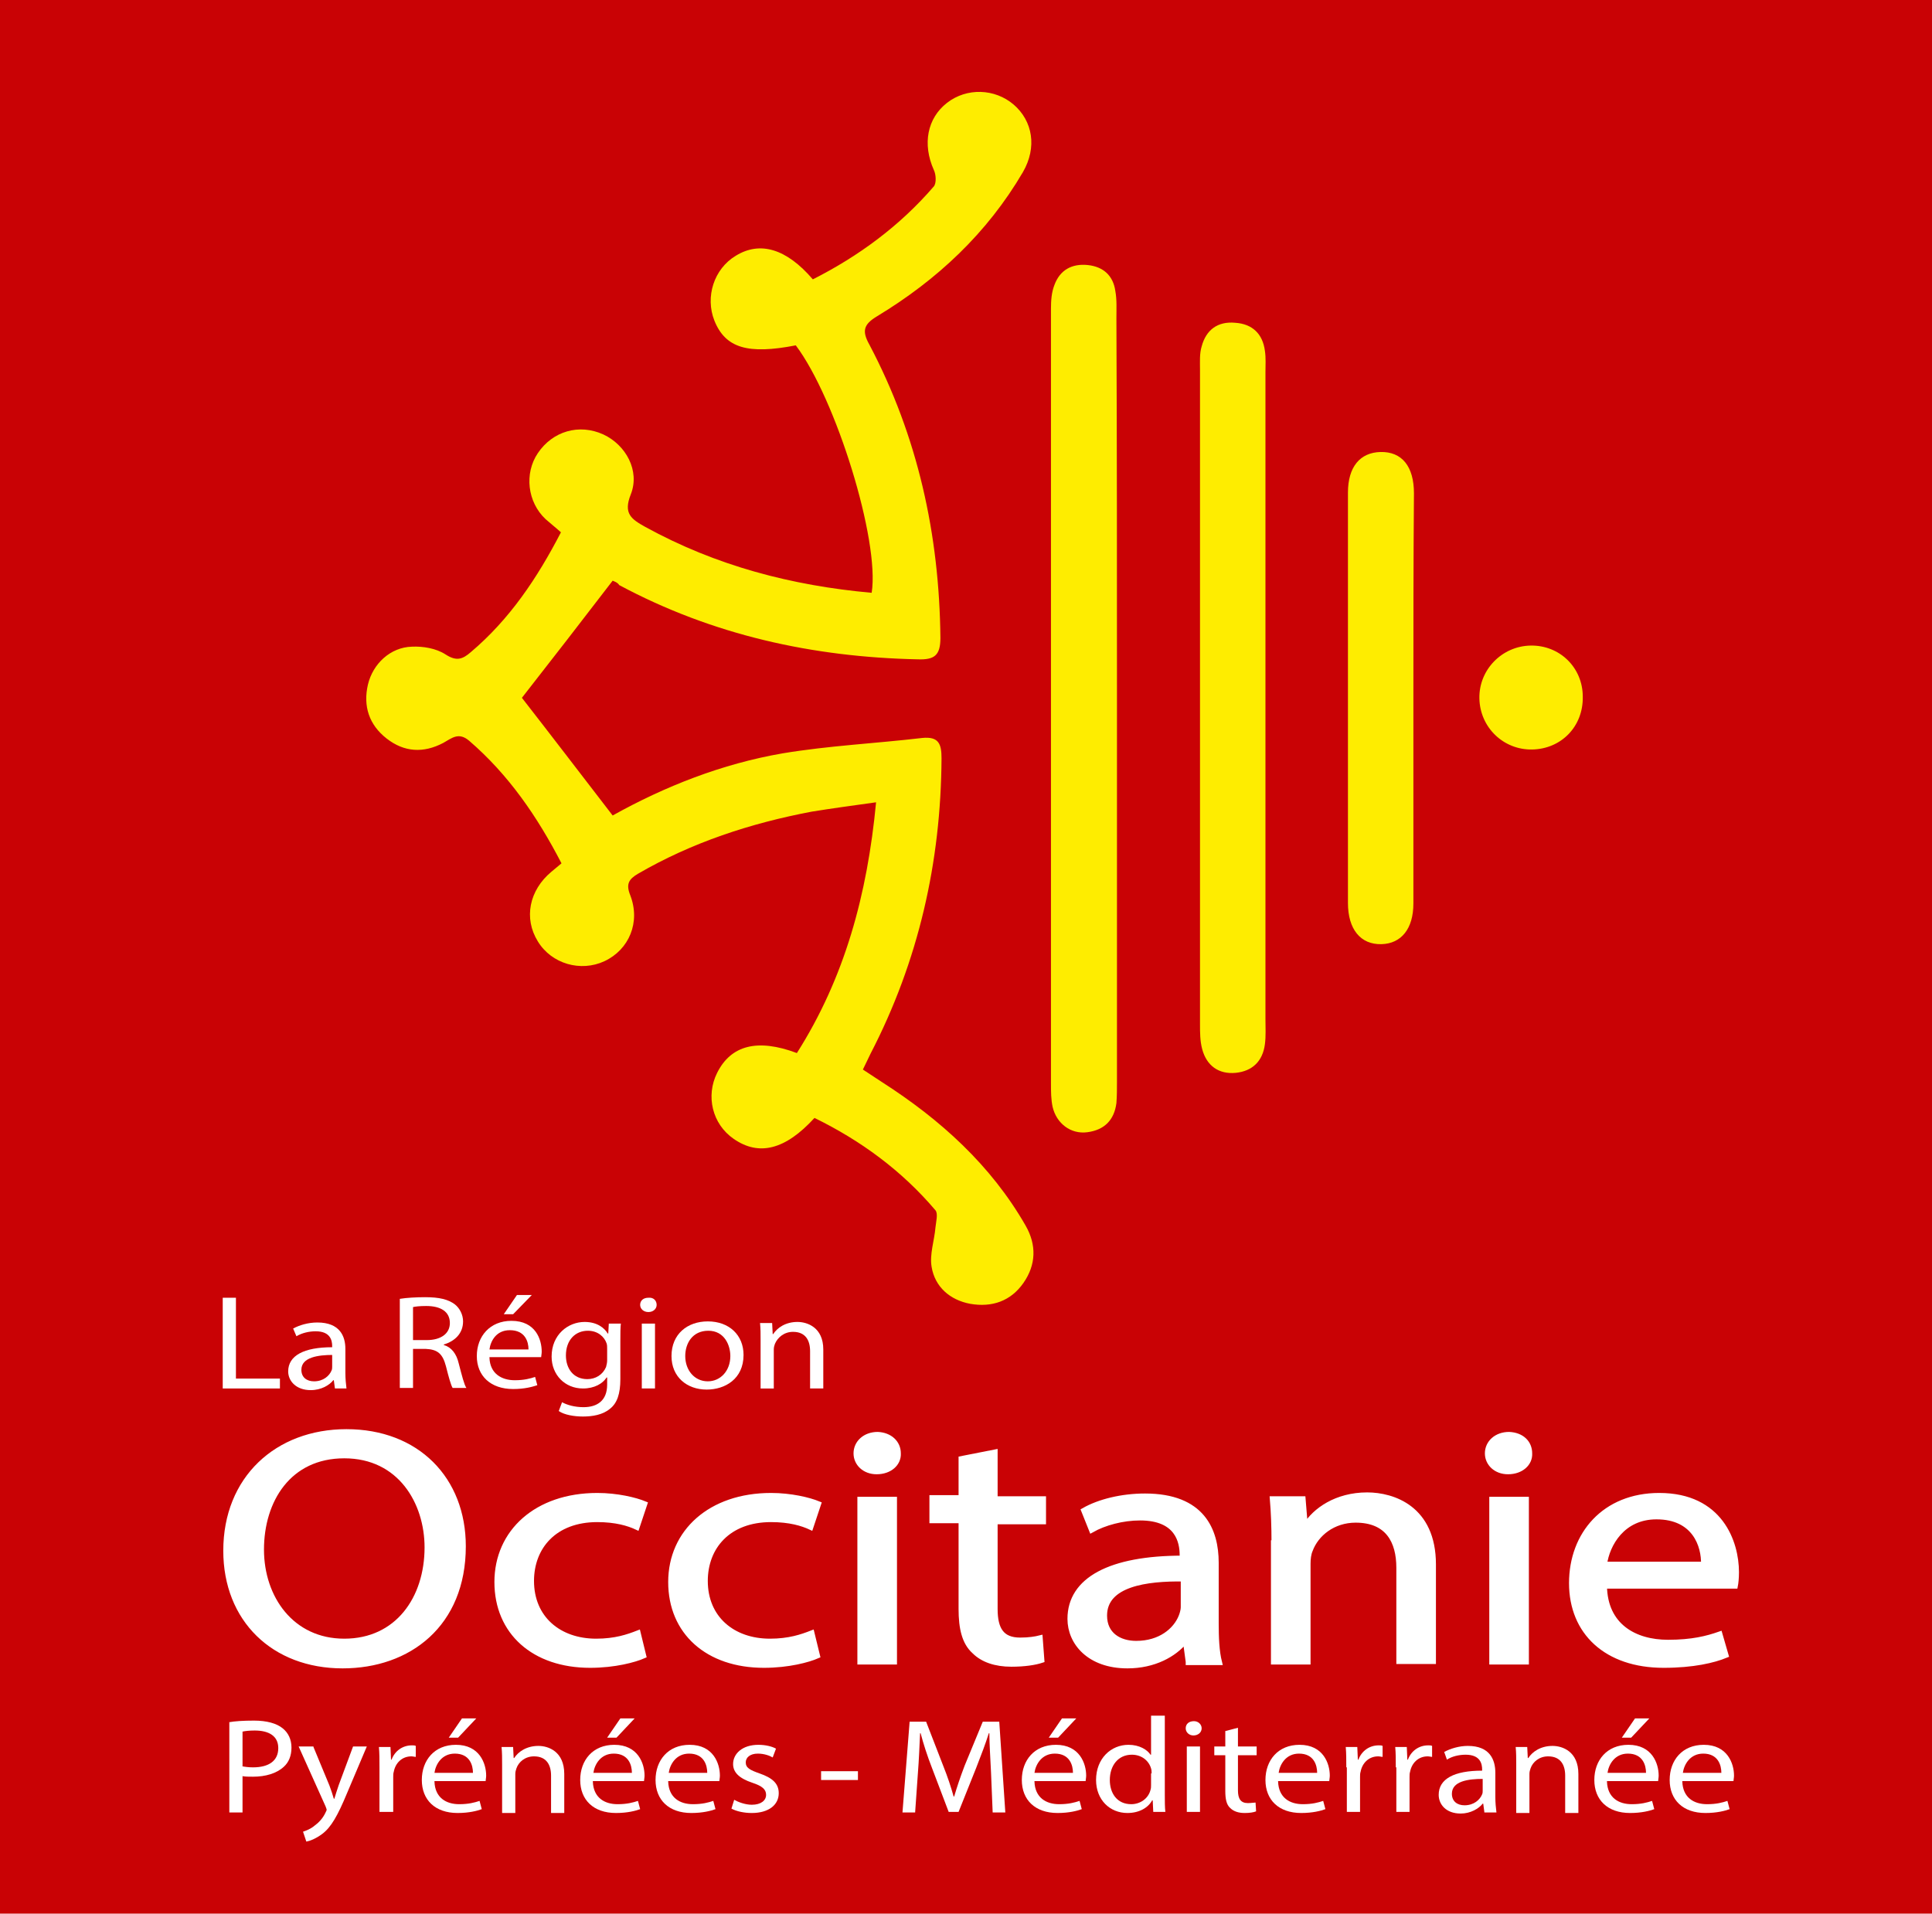 <?xml version="1.0" encoding="utf-8"?>
<!-- Generator: Adobe Illustrator 27.4.1, SVG Export Plug-In . SVG Version: 6.00 Build 0)  -->
<svg version="1.1" id="Calque_1" xmlns="http://www.w3.org/2000/svg" xmlns:xlink="http://www.w3.org/1999/xlink" x="0px" y="0px"
	 viewBox="0 0 351.3 348" style="enable-background:new 0 0 351.3 348;" xml:space="preserve">
<style type="text/css">
	.st0{fill:#C90205;}
	.st1{fill:#FEED00;}
	.st2{fill:#FFFFFF;stroke:#FFFFFF;stroke-miterlimit:10;}
	.st3{fill:#FFFFFF;}
</style>
<g>
	<rect class="st0" width="351.3" height="348"/>
	<g>
		<path class="st1" d="M111.4,105.6c-5.6,7.3-11.1,14.4-16.5,21.3c5.3,6.8,10.8,14,16.5,21.4c9.5-5.3,19.9-9.4,30.9-11.3
			c8.4-1.4,16.9-1.8,25.4-2.8c3-0.3,3.5,1.1,3.5,3.7c-0.1,18.9-4.2,36.9-12.9,53.7c-0.4,0.8-0.8,1.7-1.4,2.9
			c1.2,0.8,2.3,1.5,3.5,2.3c10.6,6.8,19.8,15.1,26.1,26.1c2,3.5,1.9,7.1-0.4,10.4c-2.3,3.3-5.7,4.5-9.7,3.8c-3.7-0.7-6.4-3.1-7-6.7
			c-0.4-2.3,0.5-4.8,0.7-7.2c0.1-1,0.5-2.5,0-3.1c-6.1-7.2-13.6-12.7-22-16.8c-5.3,5.8-10.1,7-14.7,3.8c-3.9-2.7-5.1-7.8-3-12
			c2.5-5,7.3-6.3,14.5-3.6c8.7-13.7,12.8-28.8,14.4-45.6c-4.3,0.6-8,1.1-11.7,1.7c-11.1,2.1-21.8,5.6-31.6,11.3
			c-1.7,1-2.2,1.9-1.4,3.9c1.9,4.9-0.2,9.9-4.7,12c-4.3,2-9.6,0.5-12.1-3.6c-2.6-4.2-1.6-9.3,2.5-12.7c0.5-0.4,1.1-0.9,1.8-1.5
			c-4.4-8.5-9.6-16.1-16.8-22.3c-1.9-1.6-3.1-0.5-4.7,0.4c-3.6,1.9-7.1,1.7-10.3-0.8c-3.2-2.5-4.3-5.9-3.4-9.8
			c0.9-3.8,4.1-6.8,8-6.9c2-0.1,4.4,0.3,6.1,1.4c2,1.3,3.1,0.9,4.6-0.4c7.1-6,12.1-13.5,16.4-21.8c-1-0.9-1.9-1.6-2.8-2.4
			c-3.3-3.1-3.9-8.3-1.4-12c2.7-4,7.5-5.4,11.9-3.4c4.1,1.9,6.7,6.6,5,10.9c-1.4,3.5,0.1,4.5,2.6,5.9c12.9,7.1,26.7,10.7,41.2,12
			c1.5-9.5-6.5-35.3-13.8-45c-8.7,1.7-12.8,0.5-14.8-4.5c-1.7-4.3-0.1-9.4,3.9-11.8c4.4-2.7,9.2-1.3,14,4.3
			c8.3-4.2,15.8-9.7,22-16.9c0.5-0.6,0.4-2.2,0-3c-2.1-4.7-1.2-9.4,2.4-12.2c3.6-2.8,8.7-2.6,12.1,0.3c3.5,3,4.3,7.8,1.7,12.3
			c-6.5,11.1-15.6,19.6-26.5,26.2c-2.5,1.5-2.8,2.7-1.4,5.2c8.8,16.7,12.7,34.5,12.9,53.3c0,3.2-1.1,4-4.1,3.9
			c-19.1-0.4-37.3-4.4-54.3-13.5C112.3,105.9,111.6,105.7,111.4,105.6z"/>
		<path class="st1" d="M203.1,127.4c0,23.1,0,46.2,0,69.3c0,1.3,0,2.6-0.1,3.9c-0.4,3.1-2.2,4.9-5.3,5.3c-3,0.4-5.6-1.6-6.3-4.6
			c-0.3-1.4-0.3-2.8-0.3-4.2c0-47,0-94,0-141c0-1.4,0.1-2.9,0.6-4.2c1-2.8,3.2-4,6.1-3.7c2.8,0.3,4.6,1.9,5,4.7
			c0.3,1.6,0.2,3.3,0.2,5C203.1,81,203.1,104.2,203.1,127.4z"/>
		<path class="st1" d="M230.1,127.1c0,19.4,0,38.8,0,58.2c0,1.5,0.1,3.1-0.1,4.6c-0.4,3.1-2.3,4.9-5.3,5.2c-3.1,0.3-5.3-1.3-6.1-4.3
			c-0.4-1.5-0.4-3-0.4-4.6c0-39.7,0-79.3,0-119c0-1.4-0.1-2.9,0.3-4.2c0.8-3,2.9-4.6,6.1-4.3c3.1,0.2,5,2,5.4,5.1
			c0.2,1.3,0.1,2.6,0.1,3.9C230.1,87.6,230.1,107.4,230.1,127.1z"/>
		<path class="st1" d="M257,127c0,12.4,0,24.9,0,37.3c0,4.6-2.2,7.3-5.8,7.4c-3.8,0.1-6.1-2.7-6.1-7.5c0-24.9,0-49.7,0-74.6
			c0-4.7,2.2-7.3,5.9-7.4c3.9-0.1,6.1,2.6,6.1,7.5C257,102.2,257,114.6,257,127z"/>
		<path class="st1" d="M287.8,126.7c0.1,5.4-3.9,9.5-9.2,9.6c-5.2,0.1-9.5-4-9.6-9.3c-0.1-5.2,4.1-9.5,9.3-9.6
			C283.6,117.3,287.8,121.4,287.8,126.7z"/>
	</g>
	<g>
		<path class="st2" d="M84.2,281.2c0,14.2-9.9,21.7-21.9,21.7c-12.5,0-21.2-8.4-21.2-20.9c0-13.1,9.3-21.6,21.9-21.6
			C75.8,260.4,84.2,269,84.2,281.2z M47.5,281.8c0,8.8,5.5,16.7,15.1,16.7c9.7,0,15.1-7.8,15.1-17.1c0-8.2-4.9-16.7-15.1-16.7
			C52.5,264.7,47.5,272.8,47.5,281.8z"/>
		<path class="st2" d="M117,301.1c-1.6,0.7-5.2,1.7-9.7,1.7c-10.2,0-16.9-6-16.9-15.1c0-9.1,7.2-15.7,18.2-15.7
			c3.6,0,6.9,0.8,8.6,1.5l-1.4,4.2c-1.5-0.7-3.8-1.4-7.2-1.4c-7.8,0-12,5-12,11.2c0,6.8,5,11,11.8,11c3.5,0,5.8-0.8,7.6-1.5
			L117,301.1z"/>
		<path class="st2" d="M148.6,301.1c-1.6,0.7-5.2,1.7-9.7,1.7c-10.2,0-16.9-6-16.9-15.1c0-9.1,7.2-15.7,18.2-15.7
			c3.6,0,6.9,0.8,8.6,1.5l-1.4,4.2c-1.5-0.7-3.8-1.4-7.2-1.4c-7.8,0-12,5-12,11.2c0,6.8,5,11,11.8,11c3.5,0,5.8-0.8,7.6-1.5
			L148.6,301.1z"/>
		<path class="st2" d="M163.3,264.3c0.1,1.8-1.5,3.3-3.9,3.3c-2.2,0-3.7-1.5-3.7-3.3c0-1.9,1.6-3.4,3.9-3.4
			C161.8,261,163.3,262.4,163.3,264.3z M156.4,302.2v-29.5h6.2v29.5H156.4z"/>
		<path class="st2" d="M180.9,264.1v8.5h8.8v4.1h-8.8v15.9c0,3.7,1.2,5.7,4.6,5.7c1.6,0,2.8-0.2,3.6-0.4l0.3,4
			c-1.2,0.4-3.1,0.7-5.5,0.7c-2.9,0-5.2-0.8-6.7-2.3c-1.8-1.6-2.4-4.2-2.4-7.7v-16.1h-5.3v-4.1h5.3v-7.1L180.9,264.1z"/>
		<path class="st2" d="M216.1,302.2l-0.5-3.7h-0.2c-1.9,2.3-5.5,4.4-10.4,4.4c-6.9,0-10.4-4.2-10.4-8.5c0-7.1,7.3-11,20.4-11v-0.6
			c0-2.4-0.8-6.8-7.7-6.8c-3.2,0-6.5,0.9-8.8,2.2l-1.4-3.5c2.8-1.6,6.9-2.6,11.1-2.6c10.4,0,12.9,6.2,12.9,12.1v11
			c0,2.6,0.1,5.1,0.6,7.1H216.1z M215.2,287.1c-6.7-0.1-14.4,0.9-14.4,6.7c0,3.5,2.7,5.1,5.8,5.1c4.4,0,7.2-2.4,8.2-4.9
			c0.2-0.5,0.4-1.2,0.4-1.7V287.1z"/>
		<path class="st2" d="M231.7,280.6c0-3.1-0.1-5.6-0.3-8h5.5l0.4,4.9h0.1c1.7-2.8,5.6-5.6,11.2-5.6c4.7,0,12,2.4,12,12.6v17.6h-6.2
			v-17c0-4.8-2-8.7-7.9-8.7c-4.1,0-7.2,2.5-8.3,5.5c-0.3,0.7-0.4,1.6-0.4,2.5v17.8h-6.2V280.6z"/>
		<path class="st2" d="M278.1,264.3c0.1,1.8-1.5,3.3-3.9,3.3c-2.2,0-3.7-1.5-3.7-3.3c0-1.9,1.6-3.4,3.9-3.4
			C276.7,261,278.1,262.4,278.1,264.3z M271.3,302.2v-29.5h6.2v29.5H271.3z"/>
		<path class="st2" d="M291.7,288.4c0.1,7.3,5.5,10.3,11.6,10.3c4.4,0,7.1-0.7,9.4-1.5l1.1,3.8c-2.2,0.9-5.9,1.8-11.3,1.8
			c-10.4,0-16.7-6-16.7-14.9c0-8.9,6-15.9,15.9-15.9c11.1,0,14,8.5,14,13.9c0,1.1-0.1,2-0.2,2.5H291.7z M309.8,284.5
			c0.1-3.4-1.6-8.7-8.6-8.7c-6.2,0-9,5-9.5,8.7H309.8z"/>
	</g>
	<g>
		<path class="st3" d="M41.6,313.2c1.1-0.2,2.6-0.3,4.6-0.3c2.3,0,4.1,0.5,5.2,1.4c1,0.8,1.6,2,1.6,3.5c0,1.5-0.5,2.7-1.4,3.5
			c-1.3,1.2-3.3,1.8-5.6,1.8c-0.7,0-1.4,0-1.9-0.1v6.6h-2.4V313.2z M44,321.2c0.5,0.1,1.2,0.2,2,0.2c2.9,0,4.6-1.2,4.6-3.5
			c0-2.2-1.7-3.2-4.3-3.2c-1,0-1.8,0.1-2.2,0.2V321.2z"/>
		<path class="st3" d="M57,317.7l2.9,7c0.3,0.8,0.6,1.7,0.8,2.4h0.1c0.2-0.7,0.5-1.6,0.8-2.5l2.6-7h2.5l-3.6,8.5
			c-1.7,4.1-2.9,6.2-4.5,7.4c-1.2,0.9-2.3,1.3-2.9,1.4l-0.6-1.8c0.6-0.2,1.4-0.5,2.1-1.1c0.7-0.5,1.5-1.3,2-2.4
			c0.1-0.2,0.2-0.4,0.2-0.5c0-0.1-0.1-0.3-0.2-0.6l-4.9-10.9H57z"/>
		<path class="st3" d="M69,321.4c0-1.4,0-2.6-0.1-3.7H71l0.1,2.3h0.1c0.6-1.6,2-2.6,3.7-2.6c0.3,0,0.5,0,0.7,0.1v2
			c-0.2,0-0.5-0.1-0.8-0.1c-1.7,0-2.9,1.2-3.2,2.8c-0.1,0.3-0.1,0.6-0.1,1v6.3H69V321.4z"/>
		<path class="st3" d="M79,324c0.1,2.9,2.1,4.1,4.5,4.1c1.7,0,2.8-0.3,3.7-0.6l0.4,1.5c-0.8,0.3-2.3,0.7-4.4,0.7
			c-4.1,0-6.5-2.4-6.5-6s2.3-6.4,6.2-6.4c4.3,0,5.5,3.4,5.5,5.6c0,0.4-0.1,0.8-0.1,1H79z M86,322.4c0-1.4-0.6-3.5-3.3-3.5
			c-2.4,0-3.5,2-3.7,3.5H86z M86.6,312.5l-3.3,3.5h-1.7l2.4-3.5H86.6z"/>
		<path class="st3" d="M91.3,320.9c0-1.2,0-2.2-0.1-3.2h2.1l0.1,2h0.1c0.7-1.1,2.2-2.2,4.4-2.2c1.8,0,4.7,1,4.7,5.1v7.1h-2.4v-6.8
			c0-1.9-0.8-3.5-3.1-3.5c-1.6,0-2.8,1-3.2,2.2c-0.1,0.3-0.2,0.6-0.2,1v7.1h-2.4V320.9z"/>
		<path class="st3" d="M107.8,324c0.1,2.9,2.1,4.1,4.5,4.1c1.7,0,2.8-0.3,3.7-0.6l0.4,1.5c-0.8,0.3-2.3,0.7-4.4,0.7
			c-4.1,0-6.5-2.4-6.5-6s2.3-6.4,6.2-6.4c4.3,0,5.5,3.4,5.5,5.6c0,0.4-0.1,0.8-0.1,1H107.8z M114.9,322.4c0-1.4-0.6-3.5-3.3-3.5
			c-2.4,0-3.5,2-3.7,3.5H114.9z M115.4,312.5l-3.3,3.5h-1.7l2.4-3.5H115.4z"/>
		<path class="st3" d="M121.5,324c0.1,2.9,2.1,4.1,4.5,4.1c1.7,0,2.8-0.3,3.7-0.6l0.4,1.5c-0.8,0.3-2.3,0.7-4.4,0.7
			c-4.1,0-6.5-2.4-6.5-6s2.3-6.4,6.2-6.4c4.3,0,5.5,3.4,5.5,5.6c0,0.4-0.1,0.8-0.1,1H121.5z M128.6,322.4c0-1.4-0.6-3.5-3.3-3.5
			c-2.4,0-3.5,2-3.7,3.5H128.6z"/>
		<path class="st3" d="M133.5,327.3c0.7,0.4,2,0.9,3.2,0.9c1.7,0,2.6-0.8,2.6-1.8c0-1-0.7-1.6-2.5-2.2c-2.4-0.8-3.5-1.9-3.5-3.4
			c0-1.9,1.7-3.5,4.6-3.5c1.3,0,2.5,0.3,3.2,0.7l-0.6,1.6c-0.5-0.3-1.5-0.7-2.7-0.7c-1.4,0-2.2,0.7-2.2,1.6c0,1,0.8,1.4,2.5,2
			c2.3,0.8,3.5,1.8,3.5,3.6c0,2.1-1.8,3.6-4.9,3.6c-1.4,0-2.8-0.3-3.7-0.8L133.5,327.3z"/>
		<path class="st3" d="M156,322.1v1.6h-6.7v-1.6H156z"/>
		<path class="st3" d="M180.2,322.3c-0.1-2.3-0.3-5.1-0.3-7.1h-0.1c-0.6,1.9-1.4,4-2.3,6.3l-3.2,8h-1.8l-3-7.9
			c-0.9-2.3-1.6-4.5-2.1-6.4h-0.1c-0.1,2.1-0.2,4.8-0.4,7.3l-0.5,7.1h-2.3l1.3-16.5h3l3.1,8c0.8,2,1.4,3.8,1.9,5.6h0.1
			c0.5-1.7,1.1-3.5,1.9-5.6l3.3-8h3l1.1,16.5h-2.3L180.2,322.3z"/>
		<path class="st3" d="M188.1,324c0.1,2.9,2.1,4.1,4.5,4.1c1.7,0,2.8-0.3,3.7-0.6l0.4,1.5c-0.8,0.3-2.3,0.7-4.4,0.7
			c-4.1,0-6.5-2.4-6.5-6s2.3-6.4,6.2-6.4c4.3,0,5.5,3.4,5.5,5.6c0,0.4-0.1,0.8-0.1,1H188.1z M195.1,322.4c0-1.4-0.6-3.5-3.3-3.5
			c-2.4,0-3.5,2-3.7,3.5H195.1z M195.7,312.5l-3.3,3.5h-1.7l2.4-3.5H195.7z"/>
		<path class="st3" d="M211.8,312.1v14.3c0,1.1,0,2.3,0.1,3.1h-2.2l-0.1-2.1h-0.1c-0.7,1.3-2.3,2.3-4.5,2.3c-3.2,0-5.7-2.4-5.7-6
			c0-3.9,2.7-6.4,5.9-6.4c2,0,3.4,0.9,4,1.8h0.1v-7.1H211.8z M209.4,322.5c0-0.3,0-0.6-0.1-0.9c-0.4-1.4-1.7-2.5-3.5-2.5
			c-2.5,0-4,2-4,4.6c0,2.4,1.3,4.4,3.9,4.4c1.6,0,3.1-1,3.5-2.6c0.1-0.3,0.1-0.6,0.1-0.9V322.5z"/>
		<path class="st3" d="M218.5,314.3c0,0.7-0.6,1.3-1.5,1.3c-0.8,0-1.4-0.6-1.4-1.3c0-0.8,0.6-1.3,1.5-1.3
			C217.9,313,218.5,313.6,218.5,314.3z M215.8,329.5v-11.9h2.4v11.9H215.8z"/>
		<path class="st3" d="M225.1,314.2v3.4h3.4v1.6h-3.4v6.4c0,1.5,0.5,2.3,1.8,2.3c0.6,0,1.1-0.1,1.4-0.1l0.1,1.6
			c-0.5,0.2-1.2,0.3-2.1,0.3c-1.1,0-2-0.3-2.6-0.9c-0.7-0.6-0.9-1.7-0.9-3.1v-6.5h-2v-1.6h2v-2.8L225.1,314.2z"/>
		<path class="st3" d="M232.4,324c0.1,2.9,2.1,4.1,4.5,4.1c1.7,0,2.8-0.3,3.7-0.6l0.4,1.5c-0.8,0.3-2.3,0.7-4.4,0.7
			c-4.1,0-6.5-2.4-6.5-6s2.3-6.4,6.2-6.4c4.3,0,5.5,3.4,5.5,5.6c0,0.4-0.1,0.8-0.1,1H232.4z M239.5,322.4c0-1.4-0.6-3.5-3.3-3.5
			c-2.4,0-3.5,2-3.7,3.5H239.5z"/>
		<path class="st3" d="M244.8,321.4c0-1.4,0-2.6-0.1-3.7h2.1l0.1,2.3h0.1c0.6-1.6,2-2.6,3.7-2.6c0.3,0,0.5,0,0.7,0.1v2
			c-0.2,0-0.5-0.1-0.8-0.1c-1.7,0-2.9,1.2-3.2,2.8c-0.1,0.3-0.1,0.6-0.1,1v6.3h-2.4V321.4z"/>
		<path class="st3" d="M253.8,321.4c0-1.4,0-2.6-0.1-3.7h2.1l0.1,2.3h0.1c0.6-1.6,2-2.6,3.7-2.6c0.3,0,0.5,0,0.7,0.1v2
			c-0.2,0-0.5-0.1-0.8-0.1c-1.7,0-2.9,1.2-3.2,2.8c-0.1,0.3-0.1,0.6-0.1,1v6.3h-2.4V321.4z"/>
		<path class="st3" d="M269.9,329.5l-0.2-1.5h-0.1c-0.7,0.9-2.2,1.8-4,1.8c-2.7,0-4-1.7-4-3.4c0-2.9,2.8-4.4,7.9-4.4v-0.2
			c0-1-0.3-2.7-3-2.7c-1.2,0-2.5,0.3-3.4,0.9l-0.5-1.4c1.1-0.6,2.7-1.1,4.3-1.1c4,0,5,2.5,5,4.9v4.4c0,1,0.1,2,0.2,2.8H269.9z
			 M269.6,323.5c-2.6,0-5.6,0.4-5.6,2.7c0,1.4,1,2.1,2.3,2.1c1.7,0,2.8-1,3.2-2c0.1-0.2,0.1-0.5,0.1-0.7V323.5z"/>
		<path class="st3" d="M275.7,320.9c0-1.2,0-2.2-0.1-3.2h2.1l0.1,2h0.1c0.7-1.1,2.2-2.2,4.4-2.2c1.8,0,4.7,1,4.7,5.1v7.1h-2.4v-6.8
			c0-1.9-0.8-3.5-3.1-3.5c-1.6,0-2.8,1-3.2,2.2c-0.1,0.3-0.2,0.6-0.2,1v7.1h-2.4V320.9z"/>
		<path class="st3" d="M292.2,324c0.1,2.9,2.1,4.1,4.5,4.1c1.7,0,2.8-0.3,3.7-0.6l0.4,1.5c-0.8,0.3-2.3,0.7-4.4,0.7
			c-4.1,0-6.5-2.4-6.5-6s2.3-6.4,6.2-6.4c4.3,0,5.5,3.4,5.5,5.6c0,0.4-0.1,0.8-0.1,1H292.2z M299.3,322.4c0-1.4-0.6-3.5-3.3-3.5
			c-2.4,0-3.5,2-3.7,3.5H299.3z M299.9,312.5l-3.3,3.5h-1.7l2.4-3.5H299.9z"/>
		<path class="st3" d="M305.9,324c0.1,2.9,2.1,4.1,4.5,4.1c1.7,0,2.8-0.3,3.7-0.6l0.4,1.5c-0.8,0.3-2.3,0.7-4.4,0.7
			c-4.1,0-6.5-2.4-6.5-6s2.3-6.4,6.2-6.4c4.3,0,5.5,3.4,5.5,5.6c0,0.4-0.1,0.8-0.1,1H305.9z M313,322.4c0-1.4-0.6-3.5-3.3-3.5
			c-2.4,0-3.5,2-3.7,3.5H313z"/>
	</g>
	<g>
		<path class="st3" d="M40.5,236h2.4v14.7h8v1.8H40.5V236z"/>
		<path class="st3" d="M60.9,252.5l-0.2-1.5h-0.1c-0.7,0.9-2.2,1.8-4.1,1.8c-2.7,0-4.1-1.7-4.1-3.4c0-2.9,2.9-4.4,8-4.4v-0.2
			c0-1-0.3-2.7-3-2.7c-1.2,0-2.5,0.3-3.5,0.9l-0.6-1.4c1.1-0.6,2.7-1.1,4.4-1.1c4.1,0,5.1,2.5,5.1,4.8v4.4c0,1,0.1,2,0.2,2.8H60.9z
			 M60.5,246.4c-2.6,0-5.7,0.4-5.7,2.7c0,1.4,1,2.1,2.3,2.1c1.7,0,2.8-1,3.2-2c0.1-0.2,0.1-0.5,0.1-0.7V246.4z"/>
		<path class="st3" d="M72.7,236.2c1.2-0.2,3-0.3,4.6-0.3c2.6,0,4.2,0.4,5.4,1.3c0.9,0.7,1.5,1.9,1.5,3.1c0,2.2-1.5,3.6-3.5,4.2v0.1
			c1.4,0.4,2.3,1.6,2.7,3.3c0.6,2.3,1,3.9,1.4,4.5h-2.5c-0.3-0.5-0.7-1.9-1.2-3.9c-0.6-2.3-1.5-3.1-3.7-3.2h-2.3v7.1h-2.4V236.2z
			 M75.1,243.7h2.5c2.6,0,4.2-1.2,4.2-3.1c0-2.1-1.7-3.1-4.3-3.1c-1.2,0-2,0.1-2.4,0.2V243.7z"/>
		<path class="st3" d="M89,246.9c0.1,2.9,2.2,4.1,4.6,4.1c1.7,0,2.8-0.3,3.7-0.6l0.4,1.5c-0.9,0.3-2.3,0.7-4.4,0.7
			c-4.1,0-6.6-2.4-6.6-6c0-3.6,2.4-6.4,6.3-6.4c4.4,0,5.5,3.4,5.5,5.6c0,0.4-0.1,0.8-0.1,1H89z M96.1,245.4c0-1.4-0.6-3.5-3.4-3.5
			c-2.5,0-3.5,2-3.7,3.5H96.1z M96.7,235.5l-3.4,3.5h-1.7l2.4-3.5H96.7z"/>
		<path class="st3" d="M112.9,240.6c-0.1,0.9-0.1,1.8-0.1,3.3v6.9c0,2.7-0.6,4.4-1.9,5.4c-1.3,1.1-3.2,1.4-4.9,1.4
			c-1.6,0-3.4-0.3-4.4-1l0.6-1.6c0.9,0.5,2.3,0.9,3.9,0.9c2.5,0,4.3-1.2,4.3-4.1v-1.3h-0.1c-0.7,1.1-2.2,2-4.3,2
			c-3.3,0-5.7-2.5-5.7-5.8c0-4,3-6.3,6-6.3c2.3,0,3.6,1.1,4.2,2.1h0.1l0.1-1.8H112.9z M110.4,245.3c0-0.4,0-0.7-0.1-1
			c-0.4-1.2-1.6-2.3-3.4-2.3c-2.3,0-4,1.7-4,4.5c0,2.3,1.3,4.3,3.9,4.3c1.5,0,2.8-0.8,3.4-2.2c0.1-0.4,0.2-0.8,0.2-1.2V245.3z"/>
		<path class="st3" d="M119.4,237.3c0,0.7-0.6,1.3-1.5,1.3c-0.9,0-1.5-0.6-1.5-1.3c0-0.8,0.6-1.3,1.5-1.3
			C118.8,235.9,119.4,236.5,119.4,237.3z M116.7,252.5v-11.8h2.4v11.8H116.7z"/>
		<path class="st3" d="M135.2,246.4c0,4.4-3.4,6.3-6.7,6.3c-3.6,0-6.4-2.3-6.4-6.1c0-4,2.9-6.3,6.6-6.3
			C132.6,240.3,135.2,242.8,135.2,246.4z M124.6,246.6c0,2.6,1.7,4.6,4.1,4.6c2.3,0,4.1-1.9,4.1-4.6c0-2-1.1-4.6-4-4.6
			C125.9,242,124.6,244.3,124.6,246.6z"/>
		<path class="st3" d="M138.3,243.8c0-1.2,0-2.2-0.1-3.2h2.2l0.1,2h0.1c0.7-1.1,2.2-2.2,4.4-2.2c1.8,0,4.7,1,4.7,5v7.1h-2.4v-6.8
			c0-1.9-0.8-3.5-3.1-3.5c-1.6,0-2.8,1-3.3,2.2c-0.1,0.3-0.2,0.6-0.2,1v7.1h-2.4V243.8z"/>
	</g>
</g>
</svg>
